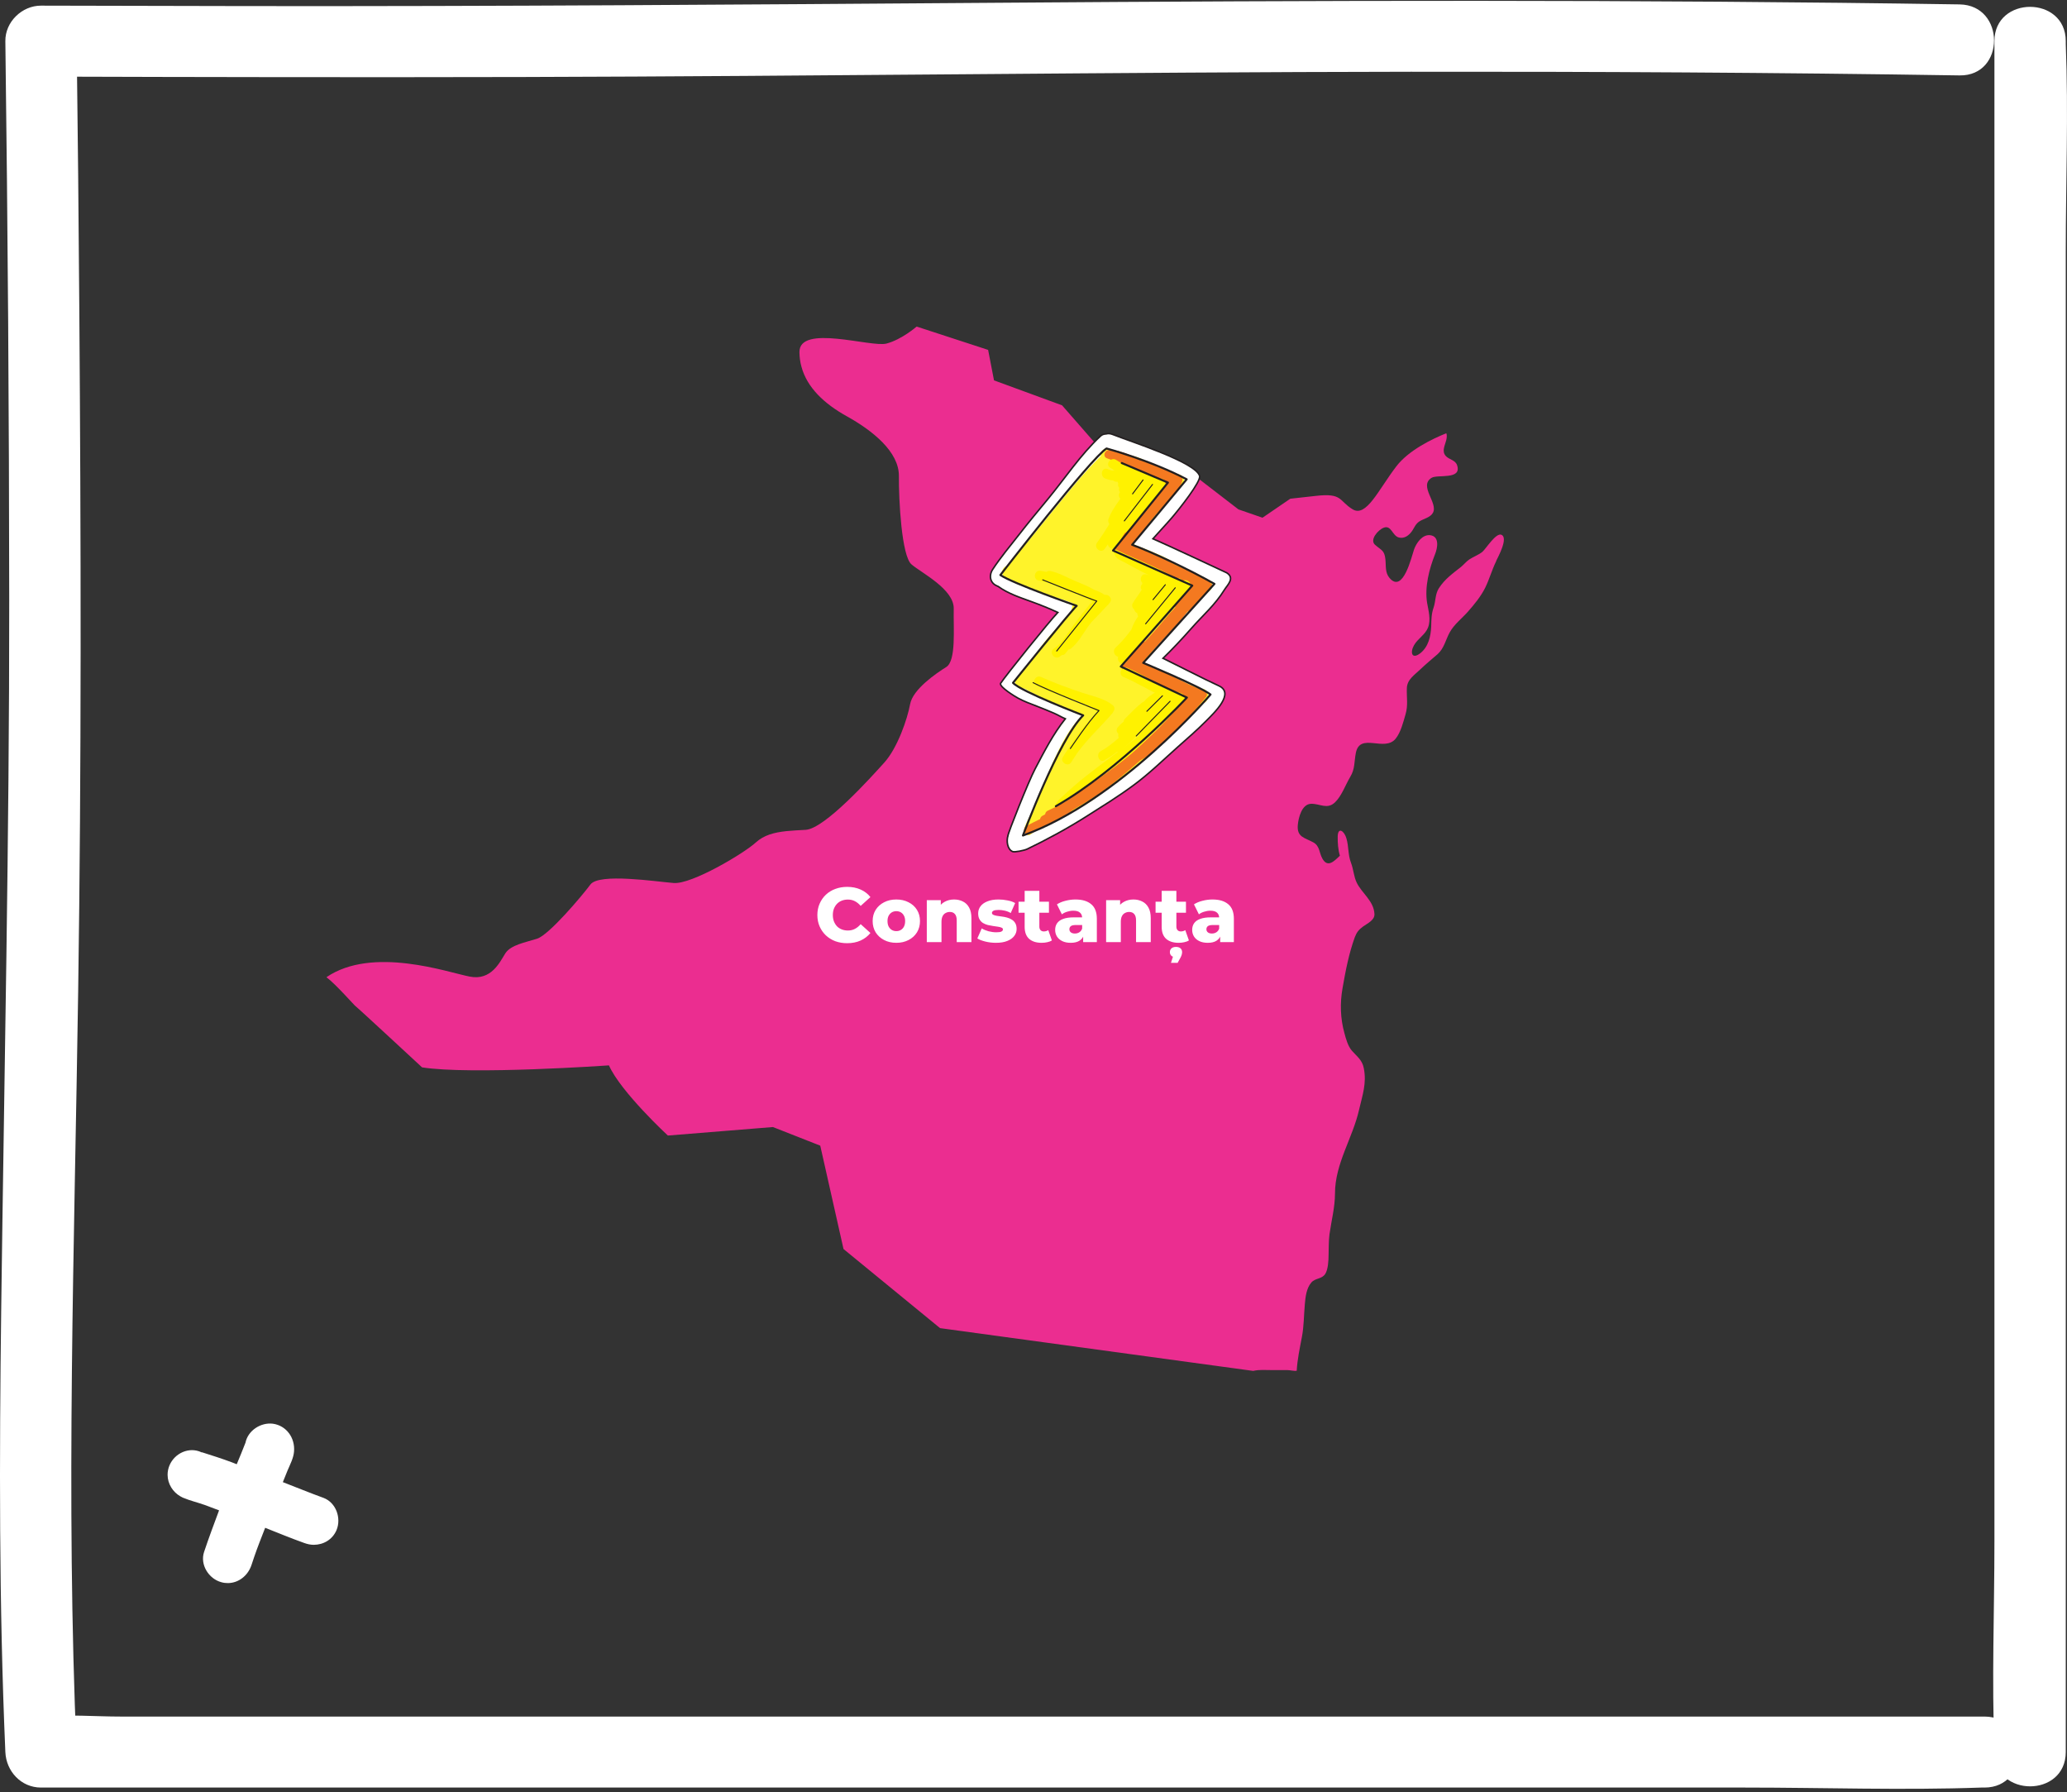 <svg width="481" height="417" viewBox="0 0 481 417" fill="none" xmlns="http://www.w3.org/2000/svg">
<rect x="0" y="0" width="481" height="417" fill="#333333" stroke="none"/>
<g clip-path="url(#clip0_18_342)">
<path d="M44.728 337.391C41.604 337.391 39 339.994 39 343.119C39 345.254 40.25 347.181 42.02 348.17C42.02 348.17 41.916 348.17 41.916 348.118C41.968 348.118 42.072 348.17 42.124 348.222C42.229 348.274 42.333 348.327 42.437 348.379C42.437 348.379 42.333 348.379 42.281 348.327C42.385 348.379 42.489 348.431 42.645 348.483C44.26 349.16 46.03 349.576 47.645 350.149C48.738 350.566 49.832 350.982 50.977 351.399C49.78 354.628 48.582 357.804 47.488 361.085C46.499 364.053 48.582 367.334 51.498 368.115C52.019 368.272 52.54 368.324 53.008 368.324C55.508 368.324 57.695 366.605 58.528 364.105C58.737 363.481 58.945 362.856 59.153 362.231C59.934 359.939 60.82 357.752 61.705 355.461C64.725 356.659 67.746 357.908 70.818 359.002C71.547 359.262 72.276 359.419 73.005 359.419C75.245 359.419 77.38 358.221 78.317 355.982C79.463 353.222 78.213 349.576 75.245 348.483C72.068 347.337 68.944 346.035 65.819 344.837C66.183 343.952 66.548 343.067 66.913 342.13C67.485 340.776 68.319 339.213 68.423 337.703C68.683 334.579 66.704 331.714 63.528 331.246C60.716 330.881 57.695 332.808 57.122 335.672C56.497 337.339 55.768 339.005 55.091 340.671C54.675 340.515 54.31 340.359 53.894 340.203C51.654 339.369 49.363 338.64 47.072 337.911C47.072 337.911 47.02 337.911 46.968 337.911C46.916 337.911 46.863 337.911 46.811 337.859C46.134 337.547 45.405 337.391 44.624 337.391H44.728Z" fill="white"/>
</g>
<g clip-path="url(#clip1_18_342)">
<path d="M348.187 130.528C347.176 132.569 346.607 134.736 345.596 136.776C344.586 138.796 343.09 140.605 341.595 142.309C340.184 143.908 338.352 145.275 337.32 147.19C336.394 148.915 336.057 150.808 334.561 152.176C333.172 153.375 331.824 154.49 330.497 155.752C329.17 157.035 327.444 158.087 327.38 160.107C327.296 162.252 327.717 164.104 327.064 166.228C326.538 168.059 325.969 170.352 324.79 171.845C322.2 175.064 316.451 170.288 315.503 175.211C315.103 177.273 315.335 178.893 314.198 180.765C313.102 182.595 312.218 185.183 310.66 186.676C308.849 188.401 307.164 186.971 305.121 187.013C302.952 187.055 302.173 190.169 302.004 191.936C301.752 194.818 303.626 194.881 305.627 195.996C307.122 196.816 306.974 198.415 307.711 199.74C308.933 201.949 310.407 200.435 311.797 199.088C311.376 197.679 311.27 196.122 311.291 194.65C311.333 192.272 312.829 193.345 313.313 195.049C313.882 196.943 313.65 198.836 314.387 200.75C314.956 202.223 315.019 203.885 315.693 205.315C316.893 207.84 319.715 209.607 319.841 212.678C319.904 214.088 318.199 214.845 317.23 215.539C316.219 216.276 315.714 216.886 315.272 218.043C313.882 221.872 313.102 225.953 312.408 229.95C311.797 233.442 311.902 236.955 312.85 240.363C313.208 241.71 313.671 243.393 314.577 244.444C315.756 245.791 316.998 246.611 317.356 248.505C318.072 252.06 317.04 254.816 316.261 258.203C314.787 264.745 310.66 270.741 310.66 277.641C310.66 280.86 309.817 284.036 309.375 287.171C309.164 288.812 309.228 290.39 309.164 292.03C309.164 293.23 309.059 295.354 308.385 296.406C307.543 297.647 306.069 297.332 305.163 298.384C304.005 299.73 303.794 301.708 303.647 303.369C303.415 305.915 303.436 308.629 302.952 311.09C302.468 313.678 301.899 316.265 301.752 318.916C301.141 319.042 300.257 318.769 299.583 318.769C298.382 318.769 297.224 318.769 296.045 318.769C294.571 318.769 292.991 318.621 291.622 318.958L218.758 309.007L196.289 290.6L190.877 266.554L179.863 262.221L155.413 264.198C155.413 264.198 144.421 254.016 141.704 247.873C141.704 247.873 109.505 250.124 98.217 248.336C98.217 248.336 83.013 234.241 82.802 234.157C82.613 234.115 78.169 228.982 75.958 227.362C86.719 220.02 104.261 226.247 109.294 227.215C114.348 228.225 116.328 223.807 117.591 221.808C118.876 219.831 122.203 219.284 124.983 218.4C127.784 217.496 135.386 208.492 137.408 205.778C139.451 203.085 152.549 205.105 156.782 205.442C160.973 205.778 173.145 198.541 175.925 195.975C176.83 195.154 177.904 194.565 179.062 194.166C181.505 193.324 184.454 193.24 187.486 193.072C191.951 192.798 202.648 180.891 205.765 177.441C208.861 174.012 211.156 167.28 211.788 163.83C212.42 160.359 217.853 156.656 220.212 155.184C222.549 153.69 221.833 146.159 221.938 141.615C222.023 137.071 214.399 133.284 212.104 131.307C209.808 129.329 209.135 116.37 209.177 110.753C209.219 105.115 203.091 100.193 196.941 96.785C191.887 93.966 187.802 90.221 186.496 85.299C186.201 84.247 186.054 83.132 186.033 81.954C185.928 75.327 202.712 80.881 206.292 79.934C209.872 78.987 213.304 75.979 213.304 75.979L229.941 81.407L231.31 88.496L247.146 94.302L261.255 110.438L270.858 115.95L273.891 111.679L278.355 110.943L288.19 118.516L293.791 120.452L300.257 116.034L306.321 115.361C312.429 114.687 311.523 116.497 314.724 118.474C317.925 120.473 320.726 114.014 324.916 108.523C327.823 104.716 333.403 102.065 336.562 100.803C336.71 101.16 336.71 101.665 336.562 102.36C336.267 103.58 335.446 104.947 336.415 106.062C337.173 106.946 338.647 106.988 339.068 108.229C340.247 111.721 334.519 110.312 333.129 111.174C330.076 113.089 334.73 117.001 333.445 119.316C332.856 120.409 331.276 120.683 330.329 121.293C329.402 121.903 329.191 122.639 328.623 123.502C327.928 124.533 326.833 125.395 325.527 125.059C323.969 124.659 323.8 122.071 321.968 122.787C320.642 123.313 318.683 125.606 319.968 126.742C321.4 128.025 322.179 127.983 322.389 130.129C322.558 131.643 322.263 133.2 323.358 134.483C326.517 138.165 328.475 129.497 329.065 127.815C329.613 126.321 330.939 124.364 332.75 124.512C335.067 124.743 334.519 127.52 333.93 128.972C332.582 132.359 331.487 136.587 332.098 140.29C332.413 142.12 333.024 144.139 332.308 146.012C331.676 147.653 329.95 148.557 329.065 150.093C328.117 151.713 328.475 153.522 330.476 152.007C332.413 150.493 332.94 148.073 333.045 145.78C333.087 144.118 333.087 142.835 333.614 141.32C334.119 139.827 333.951 138.228 334.835 136.86C336.204 134.715 338.057 133.431 340.016 131.875C340.69 131.307 341.216 130.633 341.932 130.15C342.922 129.497 344.017 129.14 344.944 128.404C345.786 127.688 348.06 123.965 349.345 124.407C351.093 125.059 348.608 129.582 348.187 130.465V130.528Z" fill="#EB2D90"/>
</g>
<g clip-path="url(#clip2_18_342)">
<path d="M456.017 1.026C381.224 -0.139 306.422 0.101 231.619 0.647C173.538 1.063 115.475 1.498 57.394 1.415C41.445 1.396 25.495 1.359 9.546 1.313C5.103 1.304 1.19 5.105 1.246 9.572C1.813 52.968 2.12 96.374 2.147 139.77C2.185 194.773 0.986 249.74 0.279 304.734C-0.158 339.03 -0.241 373.362 1.246 407.638C1.441 412.096 4.889 415.898 9.546 415.898H406.133C424.388 415.898 442.772 416.554 461.017 415.898C461.268 415.898 461.528 415.898 461.789 415.898C472.468 415.898 472.487 399.379 461.789 399.379H28.07C22.233 399.379 16.126 398.861 10.308 399.379C10.057 399.398 9.797 399.379 9.537 399.379L17.837 407.638C15.28 348.685 17.325 289.686 18.19 230.724C18.971 177.94 18.84 125.138 18.459 72.345C18.311 51.414 18.106 30.484 17.837 9.563L9.537 17.822C46.938 17.942 84.339 18.007 121.74 17.915C190.594 17.739 259.438 16.777 328.292 16.694C370.87 16.648 413.439 16.879 456.007 17.545C466.696 17.711 466.696 1.193 456.007 1.026H456.017Z" fill="white"/>
<path d="M480.712 407.638V58.499C480.712 42.461 481.354 26.276 480.712 10.247C480.712 10.025 480.712 9.794 480.712 9.572C480.712 -1.055 464.112 -1.073 464.112 9.572V358.711C464.112 374.749 463.471 390.935 464.112 406.963C464.112 407.185 464.112 407.416 464.112 407.638C464.112 418.265 480.712 418.284 480.712 407.638Z" fill="white"/>
</g>
<path d="M283.612 159.56C280.834 158.318 272.677 154.139 270.636 153.161C272.944 150.915 275.145 148.565 277.28 146.146C280.086 142.963 282.685 140.825 284.951 137.188C285.642 136.076 287.428 134.502 285.449 133.26C285.298 133.166 270.759 126.407 268.289 125.349C269.743 123.694 271.277 122.109 272.712 120.434C274.476 118.375 279.531 111.991 279.155 110.729C278.193 107.501 263.004 102.714 258.907 101.073C258.358 100.853 257.839 100.836 257.38 100.957C256.916 100.966 256.467 101.11 256.118 101.435C251.413 105.829 247.862 111.271 243.769 116.21C241.552 118.888 239.33 121.561 237.196 124.306C235.104 126.994 232.855 129.647 230.99 132.5C230.49 133.27 230.324 134.202 230.642 134.999C230.664 135.051 230.69 135.105 230.715 135.158C230.715 135.158 230.716 135.163 230.716 135.166C230.928 135.604 231.298 135.991 231.861 136.254C231.998 136.318 232.136 136.378 232.274 136.439C234.625 138.137 237.409 139.025 240.113 140.014C242.151 140.758 244.185 141.568 246.166 142.487C244.244 144.494 234.166 157.004 232.822 159.016C232.619 159.887 236.258 162.082 236.877 162.419C238.257 163.167 239.74 163.724 241.203 164.277C242.57 164.798 243.903 165.352 245.249 165.928C246.171 166.321 246.98 166.838 247.905 167.231C245.032 170.852 242.974 174.902 240.84 178.964C239.347 181.801 234.538 193.874 234.543 194.479C234.203 195.528 234.332 197.592 235.652 198.134C236.096 198.316 238.32 197.884 239.033 197.545C243.379 195.474 248.583 192.639 252.643 190.054C256.631 187.518 259.897 185.545 263.707 182.745C267.412 180.023 270.623 176.861 274.058 173.806C276.268 171.842 278.521 169.908 280.603 167.804C282.462 165.929 287.466 161.282 283.612 159.558L283.612 159.56Z" fill="white" stroke="#231F20" stroke-width="0.355" stroke-miterlimit="10"/>
<path d="M281.142 161.605C281.059 160.859 280.259 160.056 279.45 160.251C279.398 160.264 279.349 160.282 279.298 160.294C278.228 159.803 277.129 159.385 276.047 158.912C274.642 158.3 273.359 157.449 271.931 156.885C271.663 156.78 271.407 156.75 271.173 156.777C270.978 156.669 270.787 156.568 270.619 156.472C269.269 155.711 267.369 155.388 266.324 154.224C266.311 154.209 266.295 154.196 266.279 154.181C266.895 153.416 267.432 152.587 268.017 151.768C269.307 149.961 270.758 148.251 272.251 146.611C273.71 145.011 275.253 143.485 276.754 141.926C277.934 140.699 279.13 138.884 280.62 138.046C280.759 137.967 280.872 137.879 280.967 137.785C282.019 137.422 282.626 135.93 281.527 135.157C279.783 133.932 277.843 133.191 275.918 132.315C273.827 131.366 271.962 130.031 269.847 129.122C268.159 128.395 266.418 127.657 264.671 127.053C264.353 126.873 264.028 126.707 263.695 126.556C263.866 126.298 264.038 126.043 264.218 125.79C264.268 125.733 264.316 125.676 264.366 125.622C264.485 125.49 264.574 125.354 264.637 125.216C265.96 123.448 267.471 121.797 268.81 120.072C268.82 120.058 268.832 120.045 268.842 120.031C269.842 118.814 270.903 117.652 271.999 116.518C273.15 115.323 274.065 113.956 275.173 112.725C276.224 111.561 275 110.219 273.756 110.277C273.733 110.256 273.714 110.232 273.691 110.21C273.488 110.043 273.256 109.939 272.998 109.89C271.783 109.422 269.548 108.456 268.252 108.006C267.062 107.594 265.777 106.67 264.559 106.349C263.531 106.08 262.496 105.827 261.498 105.456C260.739 105.175 260.03 104.694 259.226 104.872C258.918 104.727 258.609 104.577 258.309 104.413C257.584 104.015 256.604 104.46 256.281 105.175C256.141 105.485 256.115 105.797 256.175 106.086C252.384 109.817 249.012 113.943 245.648 118.061C243.81 120.31 241.979 122.56 240.151 124.82C238.536 126.82 236.587 128.574 235.334 130.831C234.973 131.167 234.589 131.469 234.165 131.702C233.432 132.101 232.975 132.844 233.293 133.69C233.521 134.301 234.311 134.81 234.991 134.664C236.757 136.349 239.479 136.66 241.674 137.561C243.047 138.126 244.417 138.727 245.86 139.097C245.997 139.131 246.145 139.158 246.3 139.177C246.76 139.354 247.227 139.506 247.706 139.634C248.361 139.885 249.08 140.109 249.731 140.404C249.492 141.063 249.335 141.742 249.285 142.465C247.252 144.944 244.85 147.077 242.884 149.622C240.785 152.34 238.805 155.188 236.573 157.796C235.468 159.087 237.056 160.694 238.339 160.183C238.381 160.213 238.425 160.241 238.473 160.269C241.03 161.738 243.706 162.94 246.437 164.048C248.186 164.756 249.903 165.529 251.656 166.209C251.648 166.355 251.666 166.519 251.723 166.647C251.723 166.647 251.723 166.647 251.723 166.65C251.702 166.667 251.681 166.682 251.66 166.699C248.765 169.448 246.839 173.489 245.149 177.059C244.18 179.104 243.383 181.226 242.424 183.277C241.587 185.061 240.834 186.773 240.537 188.707C240.325 188.787 240.135 188.944 240.004 189.195C239.466 190.239 238.866 191.252 238.489 192.368C238.435 192.533 238.414 192.696 238.426 192.848C238.098 193.71 239.078 194.796 239.932 194.071C240.293 193.766 240.658 193.469 241.028 193.178C241.375 193.205 241.732 193.125 242.042 192.915C244.727 191.078 247.763 189.815 250.622 188.282C252.818 187.106 255.117 185.845 256.864 184.027C256.925 183.998 256.989 183.969 257.05 183.929C261.396 181.175 265.34 177.761 269.043 174.206C272.553 170.837 276.552 167.745 279.594 163.929C279.671 163.83 279.736 163.731 279.786 163.63C280.519 163.571 280.919 163.041 280.999 162.435C281.122 162.198 281.179 161.922 281.144 161.608L281.142 161.605Z" fill="#FFF32A"/>
<path d="M279.988 160.541C278.976 160.271 278.03 159.852 277.085 159.406C276.984 159.359 276.889 159.336 276.794 159.321C276.076 158.958 275.359 158.593 274.648 158.203C271.837 156.668 268.858 155.373 265.953 154.01C268.581 150.972 271.378 148.093 274.069 145.115C274.875 144.223 275.614 143.265 276.344 142.298C276.466 142.261 276.588 142.192 276.709 142.087C278.233 140.723 279.521 139.125 281.012 137.73C282.2 136.238 281.841 136.352 282.077 136.009C282.161 135.885 281.839 135.831 281.721 135.74C281.717 135.734 281.713 135.726 281.709 135.72C281.617 135.13 281.038 134.621 280.436 134.836C278.401 133.52 276.186 132.544 273.95 131.606C273.218 131.222 272.481 130.846 271.742 130.475C269.058 129.129 266.179 128.155 263.559 126.685C265.692 124.26 267.393 121.494 269.55 119.092C271.523 116.893 274.21 114.883 275.109 111.946C275.377 111.071 274.539 110.391 273.884 110.497C273.082 109.675 271.737 109.487 270.641 109.077C268.862 108.414 266.978 107.293 265.156 106.755C265.089 106.736 265.023 106.718 264.956 106.7C263.009 105.81 261.002 105.071 258.885 104.631C258.627 104.577 258.412 104.618 258.236 104.714C257.128 104.543 256.447 106.212 257.608 106.632C258.031 106.785 258.453 106.94 258.875 107.098C258.928 107.138 258.987 107.173 259.055 107.204C259.625 107.471 260.216 107.669 260.818 107.834C264.531 109.272 268.187 110.874 271.681 112.781C271.529 112.923 271.376 113.054 271.258 113.162C269.223 115.074 267.243 116.956 265.474 119.13C264.063 120.864 262.667 122.657 261.318 124.443C260.896 125.002 260.28 125.783 259.912 126.602C259.794 126.728 259.681 126.856 259.56 126.979C259.098 127.449 259.265 128.007 259.661 128.331C259.709 128.515 259.786 128.696 259.901 128.867C260.388 129.592 261.386 129.8 262.175 129.995C263.612 130.353 264.937 130.88 266.309 131.448C267.752 132.045 269.158 132.678 270.523 133.441C271.968 134.251 273.371 135.2 274.883 135.88C275.494 136.154 276.142 136.337 276.772 136.567C275.618 137.715 274.697 139.081 273.654 140.342C273.386 140.668 273.366 141.019 273.489 141.319C271.948 142.915 270.525 144.665 269.122 146.302C268.243 147.328 267.303 148.316 266.387 149.326C266.044 149.224 265.654 149.289 265.349 149.632C263.936 151.22 262.602 152.876 261.17 154.443C260.4 155.285 261.477 156.362 262.357 156.015C265.372 157.256 268.419 158.383 271.249 160.022C272.397 160.686 273.573 161.272 274.696 161.982C275.1 162.238 275.504 162.507 275.923 162.747C273.794 164.887 271.852 167.221 269.7 169.342C267.61 171.403 265.468 173.414 263.267 175.354C262.719 175.796 262.168 176.237 261.62 176.675C258.645 179.052 255.547 181.271 252.385 183.39C250.832 184.43 249.297 185.549 247.738 186.627C246.457 187.335 245.152 188.003 243.819 188.615C243.442 188.788 243.259 189.098 243.22 189.424C243.179 189.456 243.142 189.489 243.108 189.525C242.941 189.615 242.775 189.703 242.606 189.79C242.263 189.966 242.085 190.256 242.036 190.564C240.978 191.09 239.914 191.605 238.871 192.162C237.727 192.775 238.451 194.691 239.612 194.07C241.35 193.139 243.14 192.299 244.889 191.394C246.416 190.6 248.048 189.912 249.322 188.723C249.377 188.672 249.422 188.62 249.461 188.567C250.906 187.69 252.373 186.851 253.811 185.966C257.252 183.848 260.308 181.256 263.37 178.629C264.022 178.07 264.67 177.505 265.316 176.939C268.221 175.412 270.609 173.139 272.901 170.817C275.618 168.063 278.188 165.215 280.62 162.206C281.145 161.557 280.719 160.74 279.992 160.547L279.988 160.541Z" fill="#F47920"/>
<path d="M275.465 161.739C275.317 161.529 275.102 161.355 274.803 161.271C270.397 160.029 266.577 157.181 262.386 155.404C261.025 154.827 260.072 156.921 261.435 157.501C264.532 158.814 267.415 160.622 270.466 162.035C270.284 162.006 270.094 162.017 269.917 162.087C268.825 162.52 268.001 163.295 267.063 163.975C266.549 164.347 266.505 164.902 266.711 165.344C266.393 165.718 266.404 166.189 266.6 166.567C265.772 167.368 264.933 168.157 264.092 168.945C263.044 169.929 264.197 171.695 265.44 170.807C265.486 170.775 265.53 170.741 265.574 170.706C265.585 170.719 265.597 170.728 265.611 170.738C263.413 172.5 261.142 174.167 258.936 175.832C253.823 179.689 251.324 181.442 246.649 185.848C245.584 186.852 245.086 188.166 246.796 187.068C252.333 183.519 255.435 181.354 260.669 177.402C266.109 173.294 269.069 169.392 274.933 163.652C275.515 163.081 276.163 161.935 275.463 161.733L275.465 161.739Z" fill="#FFF200"/>
<path d="M275.143 135.235C274.906 134.693 274.361 134.318 273.789 134.616C269.396 131.931 264.516 130.274 259.921 127.977C258.595 127.312 259.131 129.55 260.452 130.211C263.316 131.643 264.839 132.662 267.751 134.003C267.745 134.347 267.904 134.696 268.173 134.909C268.182 134.916 268.191 134.923 268.2 134.929C268.23 135.1 268.299 135.266 268.4 135.412C268.388 135.425 268.378 135.439 268.363 135.453C268.194 135.672 268.129 135.915 268.135 136.157C267.841 136.639 267.556 137.127 267.267 137.612C266.672 138.611 268.034 139.584 268.897 139.084C268.919 139.121 268.947 139.156 268.973 139.189C268.673 139.582 268.376 139.972 268.09 140.372C267.523 141.16 268.147 142.257 268.954 142.284C265.881 145.533 262.779 148.755 260.336 152.529C259.538 153.762 261.31 155.23 262.113 153.987C266.075 147.859 271.78 143.189 276.269 137.487C276.441 137.296 276.603 137.094 276.749 136.874C276.755 136.867 276.759 136.86 276.765 136.853C276.819 136.771 276.874 136.689 276.924 136.601C277.538 135.536 275.983 134.506 275.144 135.23L275.143 135.235Z" fill="#FFF200"/>
<path d="M269.666 111.37C269.372 111.091 268.951 110.961 268.526 111.148C268.05 110.87 267.568 110.602 267.078 110.353C266.903 110.201 266.693 110.092 266.474 110.057C265.61 109.653 264.722 109.305 263.814 109.049C263.735 109.026 263.662 109.017 263.59 109.013C262.271 108.436 260.969 107.825 259.77 107.028C258.548 106.212 257.082 107.989 258.314 108.809C259.762 109.775 261.33 110.501 262.911 111.2C262.921 111.202 262.928 111.211 262.938 111.212C262.951 111.29 262.973 111.366 263 111.44C262.804 111.826 262.903 112.261 263.155 112.594C262.99 112.866 262.821 113.134 262.658 113.411C262.268 114.075 262.702 114.695 263.295 114.916C263.069 115.23 262.846 115.547 262.627 115.87C262.022 116.763 262.764 117.899 263.692 117.738C261.454 120.299 259.387 122.993 257.934 126.086C257.305 127.428 259.397 128.378 260.026 127.037C260.518 125.992 261.088 124.992 261.712 124.029C261.85 123.986 261.988 123.904 262.124 123.778C265.212 120.902 267.609 117.449 270.184 114.131C270.494 113.955 270.727 113.658 270.806 113.336C270.846 113.286 270.885 113.235 270.926 113.184C271.704 112.207 270.614 111.065 269.666 111.375L269.666 111.37Z" fill="#FFF200"/>
<path d="M257.073 138.411C256.358 137.903 255.523 137.548 254.664 137.243C253.286 136.418 251.786 135.837 250.29 135.214C248.327 134.394 246.508 133.268 244.398 132.85C244.045 132.78 243.743 132.877 243.522 133.065C243.057 132.963 242.588 132.873 242.113 132.802C240.651 132.588 240.287 134.861 241.752 135.076C242.76 135.223 243.738 135.457 244.697 135.754C246.444 136.827 248.485 137.382 250.381 138.137C250.442 138.162 250.503 138.182 250.564 138.207C251.804 138.811 253.039 139.43 254.29 139.999C254.189 140.102 254.085 140.202 253.986 140.306C253.818 140.372 253.654 140.489 253.514 140.671C253.245 141.017 252.98 141.363 252.715 141.712C250.721 144.045 249.022 146.619 247.224 149.118C246.633 149.798 245.993 150.425 245.236 150.926C243.999 151.747 245.353 153.607 246.584 152.788C246.76 152.671 246.927 152.547 247.09 152.42C247.395 152.435 247.712 152.312 247.962 151.989C248.179 151.71 248.392 151.428 248.605 151.146C248.799 151.13 249.003 151.051 249.204 150.891C250.861 149.572 251.86 147.713 253.042 145.997C253.358 145.539 253.701 145.102 254.057 144.671C255.257 143.427 256.467 142.195 257.627 140.913C257.812 140.803 257.955 140.636 258.048 140.444C258.108 140.376 258.17 140.31 258.23 140.242C259.009 139.353 258.036 138.209 257.068 138.413L257.073 138.411Z" fill="#FFF200"/>
<path d="M259.06 165.596C259.415 165.15 259.479 164.487 258.902 164.035C256.852 162.432 254.184 161.964 251.772 161.153C248.558 160.075 245.34 158.9 242.249 157.504C240.898 156.896 239.949 158.994 241.298 159.602C244.303 160.955 247.418 162.072 250.532 163.15C250.889 163.274 251.259 163.387 251.635 163.496C251.644 163.505 251.652 163.517 251.663 163.527C252.697 164.535 254.166 164.756 255.286 165.579C255.258 165.629 255.224 165.678 255.193 165.725C252.635 168.388 250.455 171.372 248.424 174.458C248.029 175.022 247.653 175.602 247.299 176.201C246.644 177.315 248.53 178.506 249.232 177.407C249.7 176.674 250.175 175.946 250.659 175.223C253.066 171.886 256.177 169.08 258.842 165.96C258.944 165.839 259.015 165.716 259.058 165.593L259.06 165.596Z" fill="#FFF200"/>
<path d="M268.218 161.462C268.094 161.559 267.974 161.664 267.852 161.767C267.777 161.796 267.707 161.834 267.639 161.883C267.074 162.298 266.586 162.772 266.134 163.286C266.002 163.32 265.874 163.379 265.753 163.474C264.306 164.609 263.056 165.954 261.761 167.253C261.568 167.445 261.483 167.668 261.474 167.889C260.987 168.299 260.527 168.72 260.128 169.183C259.659 169.73 259.839 170.367 260.267 170.733C260.179 171.043 260.209 171.392 260.335 171.687C259.032 172.813 257.713 173.922 256.197 174.725C254.907 175.411 255.722 177.566 257.03 176.87C258.071 176.318 259.022 175.654 259.937 174.939C260.196 174.98 260.476 174.916 260.729 174.684C261.997 173.526 263.41 172.523 264.495 171.177C264.652 170.982 264.727 170.771 264.742 170.564C264.849 170.41 264.951 170.255 265.045 170.089C265.292 169.657 265.171 169.215 264.882 168.9C264.902 168.874 264.924 168.849 264.942 168.821C266.115 167.881 267.159 166.788 268.276 165.782C268.662 165.434 268.745 164.973 268.642 164.568C268.754 164.431 268.867 164.29 268.979 164.153C268.998 164.13 269.009 164.109 269.026 164.085C269.283 163.771 269.533 163.448 269.782 163.12C270.542 162.111 269.285 160.622 268.218 161.46L268.218 161.462Z" fill="#FFF200"/>
<path d="M270.197 138.192C270.206 137.416 269.508 136.588 268.67 137.017C268.47 137.117 268.284 137.233 268.107 137.355C268.271 136.977 268.406 136.578 268.498 136.148C268.506 136.097 268.513 136.054 268.515 136.005C268.586 135.887 268.654 135.766 268.721 135.642C269.08 134.96 268.63 134.311 268.024 134.106C267.87 133.937 267.657 133.812 267.377 133.77C267.158 133.746 266.946 133.702 266.735 133.642C265.549 133.35 265.107 134.849 265.792 135.58C265.787 135.675 265.796 135.765 265.815 135.853C265.797 135.873 265.783 135.892 265.765 135.912C265.358 136.371 265.406 136.866 265.672 137.224C265.062 138.331 264.155 139.319 263.565 140.414C263.301 140.903 263.546 141.51 263.97 141.836C264.031 142.216 264.309 142.53 264.667 142.688C264.64 142.935 264.717 143.183 264.857 143.394C264.202 144.342 263.638 145.34 263.288 146.468C262.179 147.962 261.003 149.394 259.623 150.646C258.536 151.631 259.874 153.504 260.97 152.508C262.399 151.212 263.624 149.749 264.778 148.228C264.918 148.162 265.049 148.072 265.155 147.938C266.72 145.998 268.078 143.911 269.489 141.861C269.745 141.49 269.762 141.102 269.639 140.771C269.948 140.357 270.239 139.939 270.494 139.511C270.78 139.028 270.577 138.512 270.197 138.189L270.197 138.192Z" fill="#FFF200"/>
<path d="M264.345 114.734C264.473 114.526 264.6 114.316 264.719 114.102C265.077 113.459 264.641 112.789 264.043 112.567C264.035 112.309 263.932 112.093 263.769 111.93C263.784 111.857 263.8 111.787 263.809 111.714C263.911 110.994 263.306 110.39 262.656 110.38C262.355 110.229 261.984 110.185 261.645 110.289C261.299 109.942 260.838 109.741 260.295 109.725C259.963 109.421 259.519 109.273 259.072 109.453C258.729 109.59 258 109.2 257.662 109.099C256.251 108.678 255.902 110.956 257.301 111.373C257.952 111.567 258.463 111.786 259.035 111.781C259.275 111.993 259.606 112.139 259.922 112.072C259.966 112.071 260.008 112.068 260.042 112.065C260.087 112.22 260.156 112.355 260.241 112.467C260.077 112.866 260.201 113.238 260.464 113.505C260.302 113.871 260.401 114.228 260.631 114.501C260.576 114.59 260.525 114.681 260.477 114.771C260.238 115.233 260.394 115.717 260.718 116.038C259.655 117.524 258.587 119.007 257.952 120.74C257.8 121.156 257.91 121.606 258.155 121.932C257.247 123.399 256.316 124.852 255.293 126.244C254.419 127.436 256.192 128.899 257.07 127.702C259.761 124.037 261.827 119.967 264.458 116.262C264.851 115.708 264.707 115.107 264.339 114.738L264.345 114.734Z" fill="#FFF200"/>
<path d="M263.45 126.75C268.383 128.563 277.001 132.666 282.608 135.847L266.029 154.224C266.029 154.224 279.326 159.757 281.696 161.582C281.696 161.582 260.631 186.278 238.046 194.391C238.046 194.391 246.342 172.013 252.064 166.437C252.064 166.437 237.662 160.93 235.73 158.874C235.73 158.874 249.036 142.319 250.551 140.951C250.551 140.951 235.826 135.82 232.788 133.791C232.788 133.791 253.902 106.543 257.498 104.346C257.498 104.346 267.964 107.183 276.146 111.517L263.45 126.748L263.45 126.75Z" stroke="#231F20" stroke-width="0.473" stroke-linecap="round" stroke-linejoin="round"/>
<path d="M261.036 107.729L271.788 112.278L259.006 128.087L277.448 136.247L260.815 155.074L276.193 162.298C276.193 162.298 260.559 179.102 245.699 187.577" stroke="#231F20" stroke-width="0.473" stroke-linecap="round" stroke-linejoin="round"/>
<path d="M249.078 174.145C249.711 173.254 253.079 168.134 255.74 165.33C255.74 165.33 243.499 160.498 240.4 158.827" stroke="#231F20" stroke-width="0.236" stroke-linecap="round" stroke-linejoin="round"/>
<path d="M242.651 134.916C242.651 134.916 253.901 139.442 255.222 139.847L245.9 151.464" stroke="#231F20" stroke-width="0.236" stroke-linecap="round" stroke-linejoin="round"/>
<path d="M268.199 112.709L261.637 121.193" stroke="#231F20" stroke-width="0.236" stroke-linecap="round" stroke-linejoin="round"/>
<path d="M265.989 111.672L263.557 114.906" stroke="#231F20" stroke-width="0.236" stroke-linecap="round" stroke-linejoin="round"/>
<path d="M272.285 163.158L264.405 171.238" stroke="#231F20" stroke-width="0.236" stroke-linecap="round" stroke-linejoin="round"/>
<path d="M270.507 161.891L266.883 165.485" stroke="#231F20" stroke-width="0.236" stroke-linecap="round" stroke-linejoin="round"/>
<path d="M273.487 136.757L266.597 145.139" stroke="#231F20" stroke-width="0.236" stroke-linecap="round" stroke-linejoin="round"/>
<path d="M271.178 136.05L268.317 139.514" stroke="#231F20" stroke-width="0.236" stroke-linecap="round" stroke-linejoin="round"/>
<path d="M197.134 219.446C196.138 219.446 195.214 219.29 194.362 218.978C193.522 218.654 192.79 218.198 192.166 217.61C191.554 217.022 191.074 216.332 190.726 215.54C190.378 214.736 190.204 213.854 190.204 212.894C190.204 211.934 190.378 211.058 190.726 210.266C191.074 209.462 191.554 208.766 192.166 208.178C192.79 207.59 193.522 207.14 194.362 206.828C195.214 206.504 196.138 206.342 197.134 206.342C198.298 206.342 199.336 206.546 200.248 206.954C201.172 207.362 201.94 207.95 202.552 208.718L200.284 210.77C199.876 210.29 199.426 209.924 198.934 209.672C198.454 209.42 197.914 209.294 197.314 209.294C196.798 209.294 196.324 209.378 195.892 209.546C195.46 209.714 195.088 209.96 194.776 210.284C194.476 210.596 194.236 210.974 194.056 211.418C193.888 211.862 193.804 212.354 193.804 212.894C193.804 213.434 193.888 213.926 194.056 214.37C194.236 214.814 194.476 215.198 194.776 215.522C195.088 215.834 195.46 216.074 195.892 216.242C196.324 216.41 196.798 216.494 197.314 216.494C197.914 216.494 198.454 216.368 198.934 216.116C199.426 215.864 199.876 215.498 200.284 215.018L202.552 217.07C201.94 217.826 201.172 218.414 200.248 218.834C199.336 219.242 198.298 219.446 197.134 219.446ZM208.577 219.356C207.509 219.356 206.561 219.14 205.733 218.708C204.905 218.276 204.251 217.682 203.771 216.926C203.303 216.158 203.069 215.282 203.069 214.298C203.069 213.314 203.303 212.444 203.771 211.688C204.251 210.932 204.905 210.344 205.733 209.924C206.561 209.492 207.509 209.276 208.577 209.276C209.645 209.276 210.593 209.492 211.421 209.924C212.261 210.344 212.915 210.932 213.383 211.688C213.851 212.444 214.085 213.314 214.085 214.298C214.085 215.282 213.851 216.158 213.383 216.926C212.915 217.682 212.261 218.276 211.421 218.708C210.593 219.14 209.645 219.356 208.577 219.356ZM208.577 216.638C208.973 216.638 209.321 216.548 209.621 216.368C209.933 216.188 210.179 215.924 210.359 215.576C210.539 215.216 210.629 214.79 210.629 214.298C210.629 213.806 210.539 213.392 210.359 213.056C210.179 212.708 209.933 212.444 209.621 212.264C209.321 212.084 208.973 211.994 208.577 211.994C208.193 211.994 207.845 212.084 207.533 212.264C207.233 212.444 206.987 212.708 206.795 213.056C206.615 213.392 206.525 213.806 206.525 214.298C206.525 214.79 206.615 215.216 206.795 215.576C206.987 215.924 207.233 216.188 207.533 216.368C207.845 216.548 208.193 216.638 208.577 216.638ZM222.023 209.276C222.779 209.276 223.463 209.432 224.075 209.744C224.687 210.044 225.167 210.512 225.515 211.148C225.875 211.784 226.055 212.606 226.055 213.614V219.194H222.635V214.172C222.635 213.476 222.491 212.972 222.203 212.66C221.927 212.336 221.537 212.174 221.033 212.174C220.673 212.174 220.343 212.258 220.043 212.426C219.743 212.582 219.509 212.828 219.341 213.164C219.173 213.5 219.089 213.938 219.089 214.478V219.194H215.669V209.438H218.927V212.21L218.297 211.4C218.669 210.692 219.179 210.164 219.827 209.816C220.475 209.456 221.207 209.276 222.023 209.276ZM231.748 219.356C230.92 219.356 230.11 219.26 229.318 219.068C228.538 218.876 227.908 218.636 227.428 218.348L228.454 216.008C228.91 216.284 229.444 216.506 230.056 216.674C230.668 216.83 231.268 216.908 231.856 216.908C232.432 216.908 232.828 216.848 233.044 216.728C233.272 216.608 233.386 216.446 233.386 216.242C233.386 216.05 233.278 215.912 233.062 215.828C232.858 215.732 232.582 215.66 232.234 215.612C231.898 215.564 231.526 215.51 231.118 215.45C230.71 215.39 230.296 215.312 229.876 215.216C229.468 215.108 229.09 214.952 228.742 214.748C228.406 214.532 228.136 214.244 227.932 213.884C227.728 213.524 227.626 213.068 227.626 212.516C227.626 211.892 227.806 211.34 228.166 210.86C228.538 210.368 229.078 209.984 229.786 209.708C230.494 209.42 231.358 209.276 232.378 209.276C233.062 209.276 233.752 209.348 234.448 209.492C235.156 209.624 235.75 209.828 236.23 210.104L235.204 212.426C234.724 212.15 234.244 211.964 233.764 211.868C233.284 211.76 232.828 211.706 232.396 211.706C231.82 211.706 231.412 211.772 231.172 211.904C230.944 212.036 230.83 212.198 230.83 212.39C230.83 212.582 230.932 212.732 231.136 212.84C231.34 212.936 231.61 213.014 231.946 213.074C232.294 213.122 232.672 213.176 233.08 213.236C233.488 213.284 233.896 213.362 234.304 213.47C234.724 213.578 235.102 213.74 235.438 213.956C235.786 214.16 236.062 214.442 236.266 214.802C236.47 215.15 236.572 215.6 236.572 216.152C236.572 216.752 236.386 217.292 236.014 217.772C235.654 218.252 235.114 218.636 234.394 218.924C233.686 219.212 232.804 219.356 231.748 219.356ZM242.402 219.356C241.154 219.356 240.182 219.05 239.486 218.438C238.79 217.814 238.442 216.878 238.442 215.63V207.26H241.862V215.594C241.862 215.942 241.958 216.218 242.15 216.422C242.342 216.614 242.588 216.71 242.888 216.71C243.296 216.71 243.644 216.608 243.932 216.404L244.778 218.798C244.49 218.99 244.136 219.128 243.716 219.212C243.296 219.308 242.858 219.356 242.402 219.356ZM237.02 212.354V209.798H244.094V212.354H237.02ZM252.055 219.194V217.376L251.821 216.926V213.578C251.821 213.038 251.653 212.624 251.317 212.336C250.993 212.036 250.471 211.886 249.751 211.886C249.283 211.886 248.809 211.964 248.329 212.12C247.849 212.264 247.441 212.468 247.105 212.732L245.953 210.41C246.505 210.05 247.165 209.774 247.933 209.582C248.713 209.378 249.487 209.276 250.255 209.276C251.839 209.276 253.063 209.642 253.927 210.374C254.803 211.094 255.241 212.228 255.241 213.776V219.194H252.055ZM249.175 219.356C248.395 219.356 247.735 219.224 247.195 218.96C246.655 218.696 246.241 218.336 245.953 217.88C245.677 217.424 245.539 216.914 245.539 216.35C245.539 215.75 245.689 215.234 245.989 214.802C246.301 214.358 246.775 214.022 247.411 213.794C248.047 213.554 248.869 213.434 249.877 213.434H252.181V215.216H250.345C249.793 215.216 249.403 215.306 249.175 215.486C248.959 215.666 248.851 215.906 248.851 216.206C248.851 216.506 248.965 216.746 249.193 216.926C249.421 217.106 249.733 217.196 250.129 217.196C250.501 217.196 250.837 217.106 251.137 216.926C251.449 216.734 251.677 216.446 251.821 216.062L252.289 217.322C252.109 217.994 251.755 218.504 251.227 218.852C250.711 219.188 250.027 219.356 249.175 219.356ZM263.753 209.276C264.509 209.276 265.193 209.432 265.805 209.744C266.417 210.044 266.897 210.512 267.245 211.148C267.605 211.784 267.785 212.606 267.785 213.614V219.194H264.365V214.172C264.365 213.476 264.221 212.972 263.933 212.66C263.657 212.336 263.267 212.174 262.763 212.174C262.403 212.174 262.073 212.258 261.773 212.426C261.473 212.582 261.239 212.828 261.071 213.164C260.903 213.5 260.819 213.938 260.819 214.478V219.194H257.399V209.438H260.657V212.21L260.027 211.4C260.399 210.692 260.909 210.164 261.557 209.816C262.205 209.456 262.937 209.276 263.753 209.276ZM274.288 219.356C273.04 219.356 272.068 219.05 271.372 218.438C270.676 217.814 270.328 216.878 270.328 215.63V207.26H273.748V215.594C273.748 215.942 273.844 216.218 274.036 216.422C274.228 216.614 274.474 216.71 274.774 216.71C275.182 216.71 275.53 216.608 275.818 216.404L276.664 218.798C276.376 218.99 276.022 219.128 275.602 219.212C275.182 219.308 274.744 219.356 274.288 219.356ZM268.906 212.354V209.798H275.98V212.354H268.906ZM272.488 224.018L273.28 221.57L273.658 222.704C273.19 222.704 272.836 222.596 272.596 222.38C272.356 222.164 272.236 221.876 272.236 221.516C272.236 221.156 272.362 220.862 272.614 220.634C272.866 220.418 273.214 220.31 273.658 220.31C274.102 220.31 274.45 220.418 274.702 220.634C274.954 220.862 275.08 221.156 275.08 221.516C275.08 221.672 275.056 221.852 275.008 222.056C274.96 222.272 274.858 222.524 274.702 222.812L274.036 224.018H272.488ZM283.941 219.194V217.376L283.707 216.926V213.578C283.707 213.038 283.539 212.624 283.203 212.336C282.879 212.036 282.357 211.886 281.637 211.886C281.169 211.886 280.695 211.964 280.215 212.12C279.735 212.264 279.327 212.468 278.991 212.732L277.839 210.41C278.391 210.05 279.051 209.774 279.819 209.582C280.599 209.378 281.373 209.276 282.141 209.276C283.725 209.276 284.949 209.642 285.813 210.374C286.689 211.094 287.127 212.228 287.127 213.776V219.194H283.941ZM281.061 219.356C280.281 219.356 279.621 219.224 279.081 218.96C278.541 218.696 278.127 218.336 277.839 217.88C277.563 217.424 277.425 216.914 277.425 216.35C277.425 215.75 277.575 215.234 277.875 214.802C278.187 214.358 278.661 214.022 279.297 213.794C279.933 213.554 280.755 213.434 281.763 213.434H284.067V215.216H282.231C281.679 215.216 281.289 215.306 281.061 215.486C280.845 215.666 280.737 215.906 280.737 216.206C280.737 216.506 280.851 216.746 281.079 216.926C281.307 217.106 281.619 217.196 282.015 217.196C282.387 217.196 282.723 217.106 283.023 216.926C283.335 216.734 283.563 216.446 283.707 216.062L284.175 217.322C283.995 217.994 283.641 218.504 283.113 218.852C282.597 219.188 281.913 219.356 281.061 219.356Z" fill="white"/>
<defs>
<clipPath id="clip0_18_342">
<rect width="39.734" height="37.13" fill="white" transform="translate(39 331.194)"/>
</clipPath>
<clipPath id="clip1_18_342">
<rect width="273.955" height="243" fill="white" transform="translate(76 76)"/>
</clipPath>
<clipPath id="clip2_18_342">
<rect width="481" height="416" fill="white" transform="translate(0 0.194)"/>
</clipPath>
</defs>
</svg>